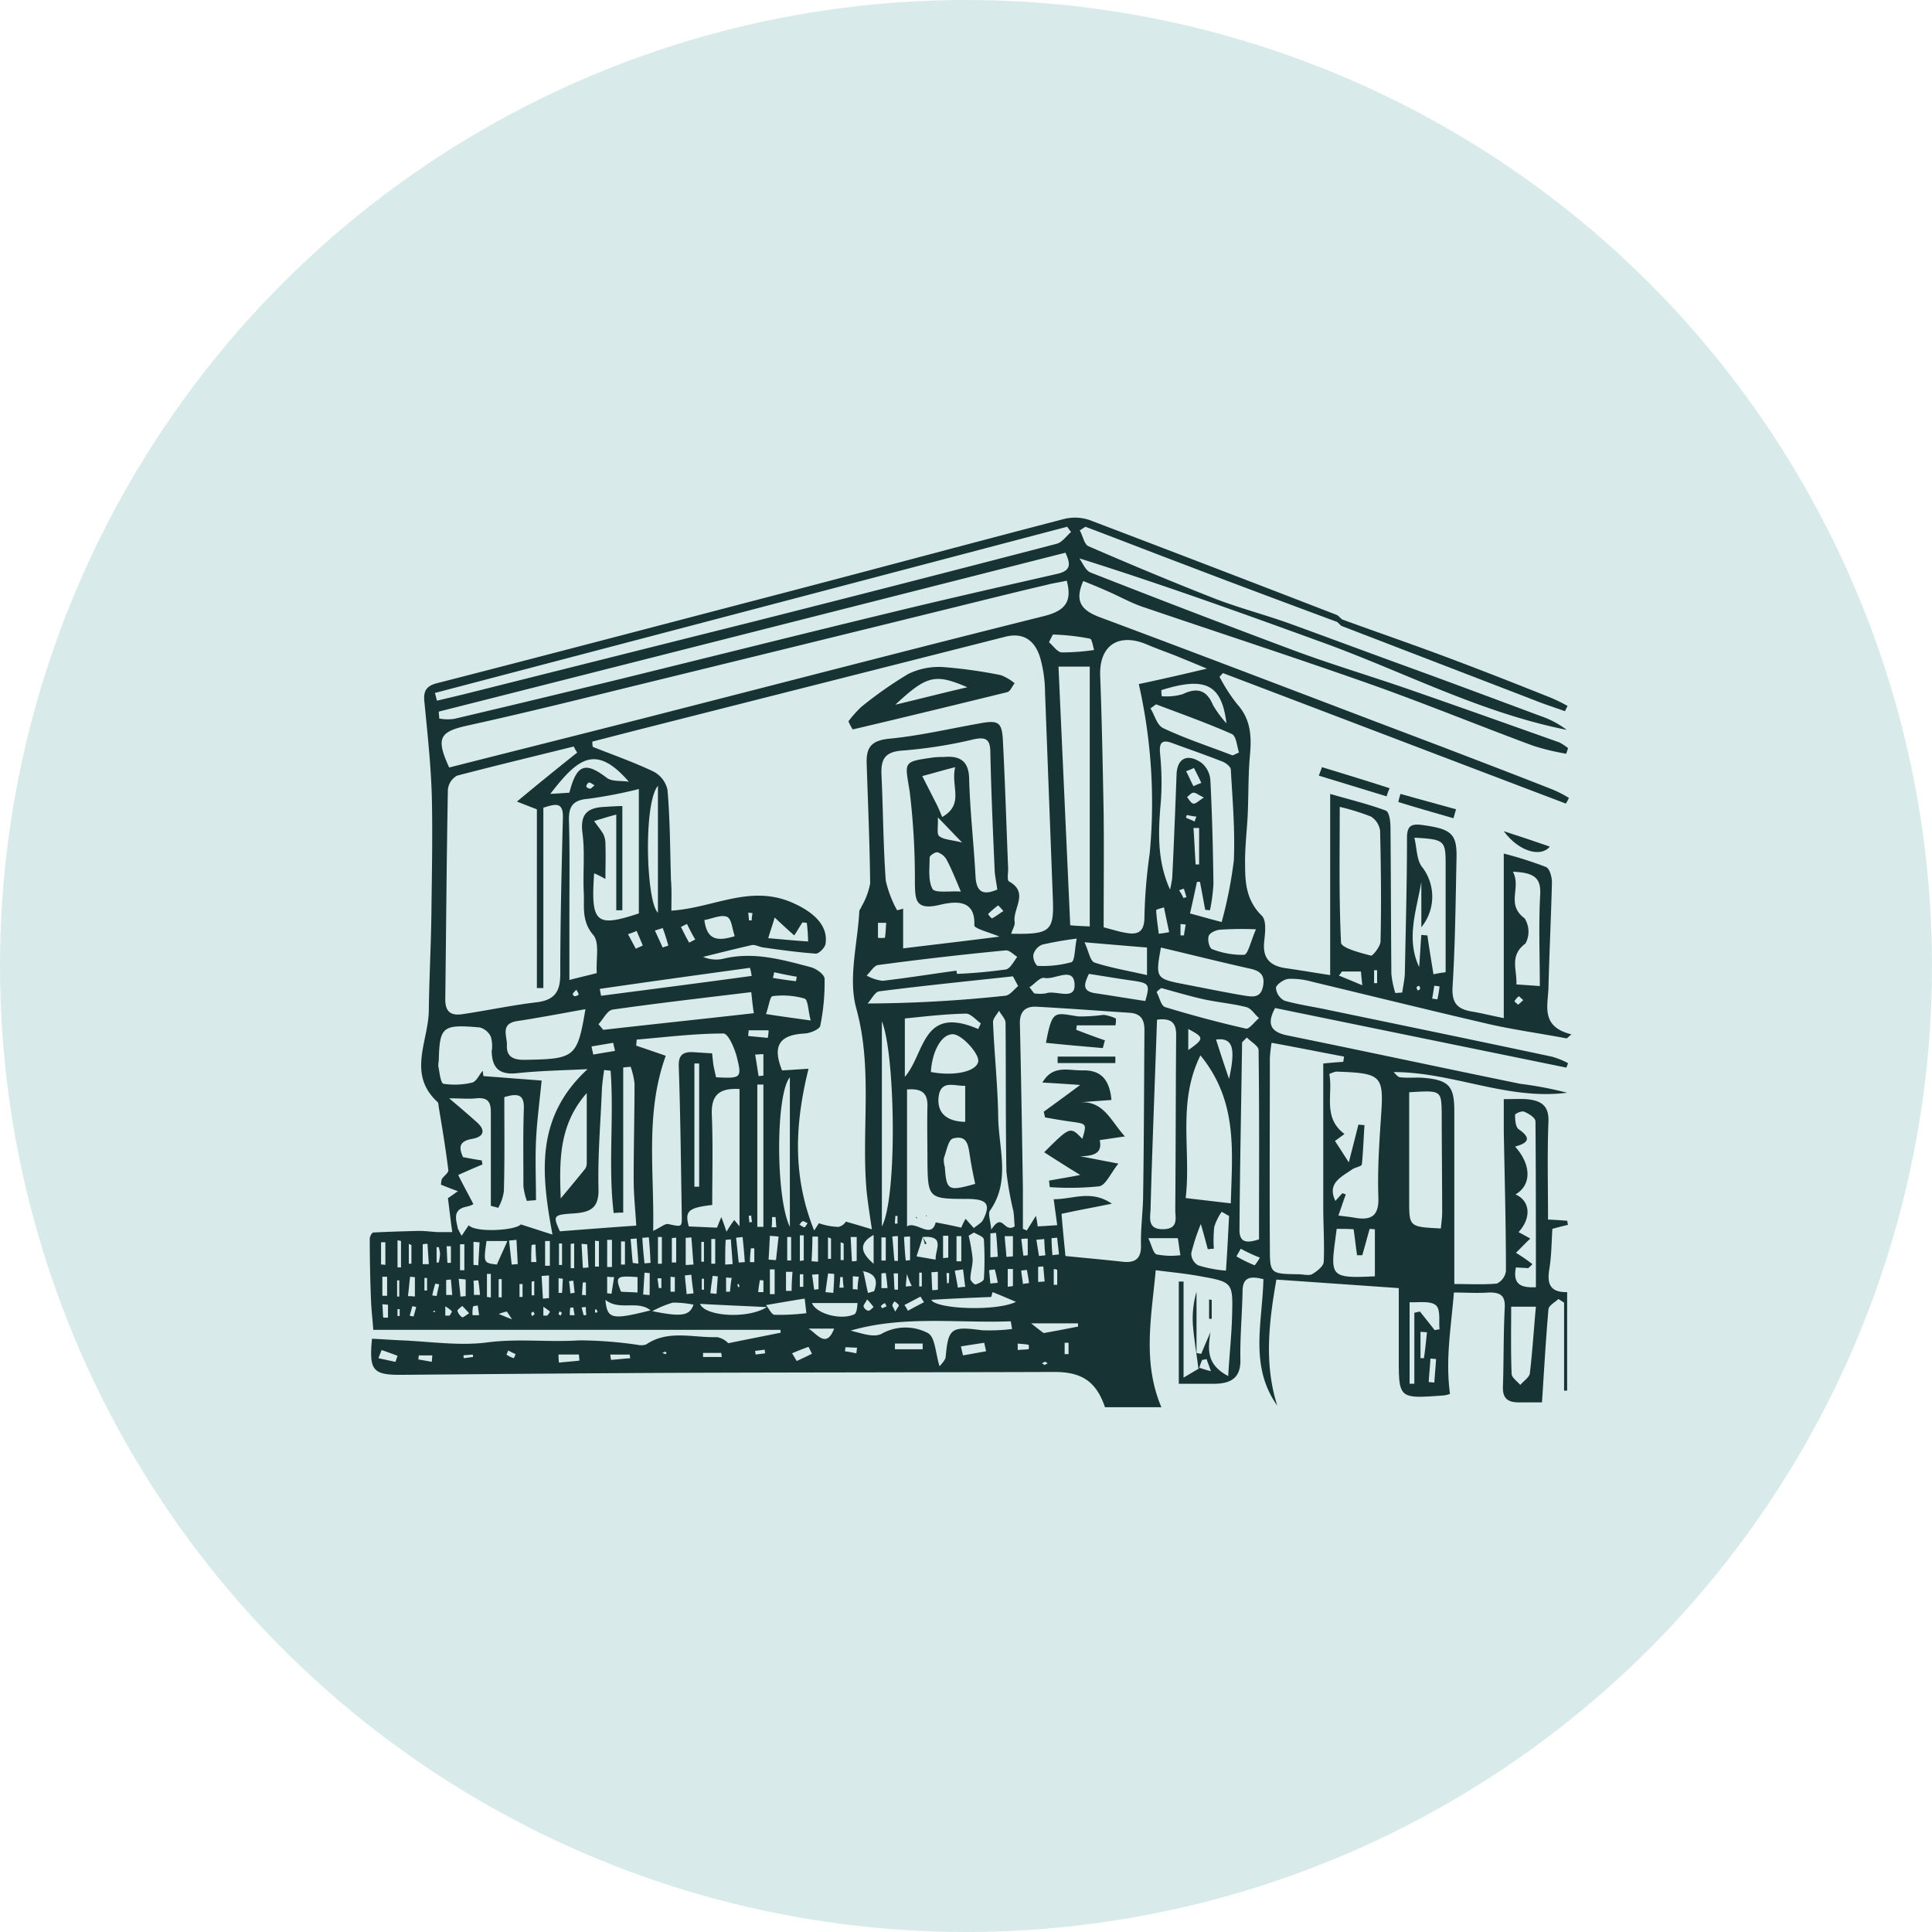 <svg xmlns="http://www.w3.org/2000/svg" width="209" height="209" viewBox="0 0 209 209"><g id="Group_9027" data-name="Group 9027" transform="translate(7735 33)"><circle id="Ellipse_192" data-name="Ellipse 192" cx="104.5" cy="104.5" r="104.5" transform="translate(-7735 -33)" fill="#d8ebea"></circle><path id="Path_80482" data-name="Path 80482" d="M89.671,96.841c-.188-1.579-.469-3.157-.61-4.78a10.429,10.429,0,0,1,.376-3.771v6.622a2.124,2.124,0,0,0,.516.088c.282-.7.61-1.447.986-2.324-.235,1.754-.516,3.464,1.925,4.736.141-2.412.376-4.517.423-6.622.094-3.552.047-3.552-3.662-4.21-1.455-.263-2.911-.395-4.6-.614-.469,5.087-1.455,9.911.61,14.822h-6.1c-.939-2.763-2.488-3.859-5.634-3.815-13.239.044-26.479.044-39.718.088-10.188.044-20.329.132-30.516.219-3.333.044-3.756-.395-3.427-3.9,1.08.044,2.16.132,3.286.175,3.052.132,6.2.614,9.2.219,3.333-.439,6.62,0,9.906-.219a44.062,44.062,0,0,1,6.338.482,1.666,1.666,0,0,0,.939-.044c2.394-1.623,5.117-.7,7.653-.789a2.195,2.195,0,0,1,1.221.658c2.16-.439,3.944-.789,5.681-1.14,0-.088-.047-.219-.047-.307H.376c-.047-.921-.188-1.973-.235-3.07C.047,87.106,0,84.826,0,82.545c0-.219.235-.658.376-.658,1.643-.088,3.286-.132,4.93-.175.657,0,1.362.088,2.019.132h1.6c-.141-.965-.282-2.193-.469-3.684.094-.044.469-.307,1.08-.745-.751-.263-1.268-.482-1.831-.7a2.429,2.429,0,0,1,.094-.614c.235-.351.751-.7.7-.965-.282-2.28-.657-4.561-1.033-6.8-.047-.175,0-.439-.141-.57-3.286-3.026-.986-6.534-.939-9.867.047-3.508.235-7.016.282-10.568.047-4.166.141-8.376.047-12.542-.094-3.421-.469-6.841-.8-10.262-.141-1.228.188-1.8,1.5-2.1,11.972-3.07,23.944-6.227,35.869-9.341C53.9,10.32,64.46,7.47,75.07,4.707a4.9,4.9,0,0,1,2.864.132q13.31,5.065,26.62,10.218c.235.088.376.307.61.482l.047-.044-.469.439.047-.044c-5.54-2.061-11.08-4.122-16.573-6.227C84.6,8.3,81.033,6.9,77.418,5.54c-.188.132-.423.263-.61.395.329.57.469,1.491.939,1.71,4.554,1.973,9.155,3.9,13.756,5.7,2.629,1.009,5.352,1.71,8.028,2.675,4.225,1.535,8.451,3.114,12.676,4.648,4.836,1.754,9.624,3.552,14.46,5.35a10.1,10.1,0,0,1,2.817,1.491c-9.249-1.842-17.465-6.183-26.1-9.341-8.685-3.157-17.418-6.315-26.62-9.209.376.526.657,1.316,1.221,1.535Q89.038,14.837,100.188,19c4.038,1.491,8.169,2.719,12.207,4.122,5.446,1.886,10.845,3.815,16.291,5.745a5.723,5.723,0,0,1,.939.614c-.047.219-.141.395-.188.614a25.442,25.442,0,0,1-3.615-.877c-5.915-2.193-11.784-4.6-17.746-6.709-8.075-2.85-16.291-5.525-24.413-8.288-1.315-.439-2.535-1.14-3.85-1.71-.892-.395-1.737-.745-2.629-1.1-.939,2.149-.282,3.157,1.878,3.947,12.347,4.6,24.648,9.341,36.948,13.989,3.991,1.535,8.028,3.07,12.019,4.648a12.171,12.171,0,0,1,1.69.877,3.908,3.908,0,0,1-.329.614C117.042,30.8,104.648,26.063,92.3,21.371c-.141.132-.235.263-.376.395a18.368,18.368,0,0,0,1.925,2.982c1.5,1.666,1.549,3.552,1.362,5.569-.188,2.1-.141,4.254-.235,6.359-.094,1.842-.329,3.727-.282,5.569,0,1.93.188,3.771,1.784,5.35.563.526.376,1.886.282,2.807-.188,1.71.516,2.631,2.347,2.894,1.549.219,3.052.482,4.789.745v-19.6c2.113.614,4.131,1.1,6.009,1.8.423.175.516,1.272.516,1.93.047,5.262.047,10.525.094,15.743a10.719,10.719,0,0,0,.423,2.061c.235,0,.516-.044.751-.044.094-.658.235-1.316.282-1.973.094-4.911.235-9.823.235-14.778,0-1.4.563-1.535,1.784-1.359,3.1.439,3.662.965,3.568,3.771-.094,4.561-.141,9.165-.423,13.726-.094,1.71.469,2.412,2.16,2.675,1.033.175,2.066.439,3.38.7v-17.8a41.773,41.773,0,0,1,4.554,1.447c.423.175.657,1.1.657,1.666-.094,3.771-.282,7.587-.376,11.358-.047,1.973-.892,4.254,2.488,5.087-.188.132-.329.307-.516.439-2.77-.526-5.634-.921-8.357-1.535-6.432-1.491-12.817-3.07-19.2-4.6a8.2,8.2,0,0,0-2.535-.307c-.516.044-1.315.614-1.362.965a1.7,1.7,0,0,0,.939,1.4c1.549.439,3.192.658,4.789,1.009,8.028,1.666,16.1,3.333,24.131,5.043a8.409,8.409,0,0,1,1.737.7,2.05,2.05,0,0,1-.188.482q-15.775-3.223-31.5-6.446c-.986,1.842-.376,2.631,1.408,2.982,8.4,1.71,16.761,3.508,25.117,5.218a39.655,39.655,0,0,1,5.07.965c-6.479.833-12.347-2.236-18.779-2.236.235.219.469.57.751.57.8.088,1.549,0,2.347.044,2.864.219,3.474.877,3.474,3.552V87.457c1.5,0,3.052.088,4.6-.044a1.774,1.774,0,0,0,.986-1.359c0-5.043-.141-10.086-.235-15.173V67.46c.892,0,1.69-.044,2.441,0,1.5.132,2.441.614,2.394,2.368-.141,3.508-.047,7.016-.047,10.656.939.044,1.5.088,2.066.132.047.132.047.307.094.439-.516.132-1.08.263-1.69.439-.094,1.447-.094,2.894-.329,4.341s-.047,2.543,1.925,2.5V98.99H129.2V89.474c-.188-.132-.423-.263-.61-.395-.376.351-1.033.7-1.08,1.1-.282,3.245-.469,6.49-.7,10.086h-2.488c-1.268,0-1.784-.482-1.737-1.71.094-2.807.047-5.569.188-8.376.094-1.316-.282-1.842-1.737-1.8-1.221.088-2.394,0-3.756,0-.282,3.64-.939,7.148-.423,10.963a2.476,2.476,0,0,1-.751.175c-4.789.351-4.789.351-4.789-4.122V87.9c-4.413-.307-8.779-.614-13.239-.921-.845,4.78-1.315,9.209.094,13.638-3.052-4.3-1.6-8.99-1.5-13.682-1.361-.351-2.254-.263-2.254,1.316-.047,2.456-.282,4.911-.235,7.367.047,1.93-.939,2.631-2.864,2.631h-3.8V87.194h.516V97.587c.892-.526,1.315-.789,1.784-1.052a11.914,11.914,0,0,0,1.174.351c-.141-.439-.329-.877-.469-1.316a1.474,1.474,0,0,1-.469.088A5.012,5.012,0,0,0,89.671,96.841ZM63.474,41.28c.047,0,.047,0,.094-.044a.18.18,0,0,1-.141-.044h.141A.1.1,0,0,1,63.474,41.28Zm-5.4,44.993h-.047l.094-.088c-.047.526-.094,1.009-.141,1.535.235,0,.469-.044.657-.044A8.761,8.761,0,0,1,58.075,86.273Zm-4.789-.219a.15.15,0,0,1-.047.088c.047-.044.094-.044.141-.088.188.789.329,1.579.516,2.368.235-.044.423-.132.657-.175C54.977,87.15,54.789,86.317,53.286,86.054Zm6.526-3.684h0c-.235.833-.516,1.623-.657,2.1,1.08.175,1.5.263,2.066.351C61.127,83.773,62.347,82.195,59.812,82.37ZM13.756,85.352h0c.329-.789.7-1.535,1.127-2.543H12.629C12.3,85.177,12.3,85.177,13.756,85.352ZM32.629,47.069c4.6-.307,8.5-2.85,13.052-.877,2.019.877,3.991,2.324,3.615,4.517-.094.395-.7,1.009-1.033,1.009-1.878-.132-3.756-.395-5.634-.658-.469-.044-.939-.351-1.315-.263-1.737.395-3.474.833-5.258,1.272a3.564,3.564,0,0,0,2.113.219c3.333-.833,6.479.088,9.624.921.563.175,1.408.789,1.408,1.228a23.082,23.082,0,0,1-.469,5.087c-.047.351-1.033.789-1.643.833-2.77.132-3.568,1.316-2.488,3.991.986-.044,2.019-.132,2.864-.175-1.455,5.876-1.784,11.533.61,17.5.376-.57.563-.877.516-.789a7.117,7.117,0,0,0,2.113.395,1.275,1.275,0,0,0,.8-.57c1.08.307,1.972.57,2.817.833C54.085,80,53.9,78.774,53.756,77.5c-.61-6.578.7-13.244-1.127-19.865-.892-3.245.141-6.973.329-10.481,0-.175.188-.351.235-.526a7.775,7.775,0,0,0,.939-2.5c-.047-4.3-.235-8.639-.376-12.937-.047-1.623.329-2.5,2.394-2.719,3.239-.307,6.432-1.052,9.624-1.623,2.254-.439,2.629-.219,2.723,1.93.235,4.561.376,9.165.563,13.77,0,.482-.141,1.228.094,1.359,2.207,1.228.376,2.938.61,4.385.047.395-.235.789-.376,1.272,4.225.088,4.648-.263,4.507-3.815-.282-7.411-.563-14.866-.845-22.277a14.046,14.046,0,0,0-.516-3.727c-.61-2.061-1.972-2.807-3.9-2.28-13.474,3.421-27,6.841-40.469,10.262l-4.085,1.052a2.524,2.524,0,0,0,.047.57c2.207.877,4.46,1.666,6.573,2.675A2.922,2.922,0,0,1,32.207,34c.282,3.245.282,6.49.376,9.735C32.676,44.788,32.629,45.885,32.629,47.069Zm-10.188-17.1a4.7,4.7,0,0,1-.376-.658c-4.225,1.052-8.451,2.061-12.629,3.157A1.936,1.936,0,0,0,8.451,34c-.141,7.543-.188,15.129-.282,22.672,0,1.4.657,1.8,1.972,1.579,2.629-.395,5.305-.965,7.934-1.272,2.113-.263,2.535-1.359,2.535-3.114,0-5.613.141-11.27.282-16.883.047-1.8-.939-1.4-2.113-1.052V55.444h-.7V36.105c-.939-.351-1.455-.57-2.16-.833C18.075,33.474,20.235,31.72,22.441,29.966ZM75.4,11.372c-.751.175-1.455.263-2.113.439-3.38.789-6.714,1.623-10.094,2.456q-17.606,4.341-35.211,8.639c-5.681,1.4-11.362,2.807-17.136,4.078-3.286.7-3.756,1.316-2.254,4.6,8.451-2.149,16.9-4.254,25.4-6.446C47,21.809,60,18.433,73,15.188,75.211,14.618,76.009,13.653,75.4,11.372Zm-.141,73.059c2.207.219,4.178.395,6.15.614,1.455.175,2.066-.395,2.019-1.8-.047-1.842.235-3.727.235-5.569.094-5.876.094-11.8.141-17.673,0-1.14-.376-1.8-1.6-1.886-3.38-.219-6.761-.482-10.141-.658-1.221-.044-1.737.614-1.737,1.754.141,5.964.235,11.928.329,17.892v4.385c.141.044.282.132.423.175l.986-1.579a9.973,9.973,0,0,1,.188,1.14c.845-.044,1.408-.088,2.113-.132-.094-.745-.235-1.71-.376-2.807,2.113,0,4.038-1.052,6.291.482-2.16.439-3.85.745-5.446,1.1C74.977,81.624,75.117,82.984,75.258,84.431ZM90.563,20.888c-1.455-.614-2.441-1.009-3.38-1.4-1.033-.395-2.113-.789-3.146-1.228-3.052-1.272-5.117.132-5.023,3.333.188,5,.282,9.955.376,14.954.047,4.166,0,8.332,0,12.323,1.174.307,1.69.482,2.254.57,1.455.307,2.16-.044,2.16-1.71a56,56,0,0,1,.563-6.8,58.268,58.268,0,0,0-1.174-18.374C85.493,22.072,87.793,21.546,90.563,20.888Zm14.742,42.537c.047-.175.047-.351.094-.57-2.582-.482-5.164-1.009-7.84-1.491a15.6,15.6,0,0,0-.188,1.666c0,6.841-.047,13.638,0,20.479,0,2.85.047,2.85,3.1,2.894.516,0,1.08.175,1.455,0,.516-.307,1.221-.833,1.268-1.316.094-1.973-.047-3.991-.047-5.964V63.6C103.662,63.557,104.507,63.469,105.305,63.426ZM19.765,82.107c-1.221-6.578-1.878-12.673,3.8-17.892-2.723.132-5.211.175-7.653.439-2.066.219-2.676-.745-2.723-2.368a3.521,3.521,0,0,0-.094-1.579A1.818,1.818,0,0,0,11.878,59.7c-4.038-.351-4.319-.088-4.413,3.6a2.708,2.708,0,0,0-.047.614c.141.658.235,1.8.563,1.886a8.2,8.2,0,0,0,3.1-.132c.469-.132.751-.833,1.127-1.272.047.175.047.395.094.57,2.254.175,4.554.351,6.291.482-.235,2.368-.516,4.473-.61,6.534-.094,2.149,0,4.254,0,6.4-.329.044-.657.044-.986.088a6.762,6.762,0,0,1-.376-1.623c0-2.807-.047-5.569.047-8.376.047-1.447-.563-1.71-2.113-1.228,0,3.421.047,6.8-.047,10.174a5.127,5.127,0,0,1-.61,1.8c-.282-.088-.516-.132-.8-.219V68.863c0-1.052-.282-1.623-1.6-1.491-.751.088-1.5,0-2.911,0,1.315,1.1,2.16,1.842,3,2.587.986.877.751,1.579-.516,1.8-1.5.263-1.408,1.009-.986,1.973.7.132,1.362.263,2.019.351.047.132.047.307.094.439-.845.351-1.643.7-2.629,1.14.516,1.052,1.08,2.061,1.643,3.157a2.549,2.549,0,0,1-.7.263c-1.6.307-1.174,1.4-.986,2.368a6.244,6.244,0,0,0,.423.789c.329-.526.563-.833.751-1.14.751.833,5.07.57,5.634-.088C17.465,81.361,18.357,81.668,19.765,82.107ZM67.887,44.788c-.094-.7-.235-1.359-.282-1.973-.188-4.254-.376-8.507-.469-12.717,0-1.4-.282-1.93-1.925-1.535a49.2,49.2,0,0,1-7.559,1.184c-1.925.132-2.347.921-2.3,2.543.188,3.859.188,7.718.469,11.533a12.182,12.182,0,0,0,1.221,3.2,3.648,3.648,0,0,0,.657-.175v4.3c3.615-.439,7.042-.833,10.423-1.272-1.033-.439-2.77-.877-2.723-1.228.141-2.982-2.3-2.543-3.8-2.193-2.629.614-2.582-.658-2.629-2.324a78.171,78.171,0,0,0-.563-9.955c-.516-3.245-.8-3.2,2.582-3.684a8.515,8.515,0,0,1,1.08-.044c1.831-.175,2.723.482,2.77,2.324.094,3.6.516,7.148.7,10.744C65.681,45.139,66.432,45.4,67.887,44.788ZM75.258,8.347Q41.315,16.964,7.465,25.537c0,.263.047.482.047.745a4.88,4.88,0,0,0,1.6.044c5.962-1.4,11.972-2.85,17.934-4.3,9.812-2.412,19.624-4.868,29.437-7.236,5.962-1.447,11.972-2.807,17.934-4.166C75.869,10.276,75.822,9.574,75.258,8.347ZM7.042,23.52c.094.263.141.57.235.833.939-.219,1.831-.439,2.77-.658Q25.751,19.748,41.5,15.8q16.408-4.144,32.817-8.42c.61-.175,1.033-.833,1.549-1.272-.141-.175-.282-.395-.423-.57Q41.221,14.552,7.042,23.52ZM77.887,48.779V20.669h-3.38c.423,9.428.845,18.637,1.268,27.978C76.573,48.735,77.277,48.735,77.887,48.779ZM32.019,62.768c-2.254,6.271-1.221,12.454-1.362,18.944.845-.395,1.268-.789,1.6-.745,1.455.307,1.5.351,1.5-.7-.094-5.438-.141-10.875-.329-16.313-.047-1.14.329-1.623,1.5-1.579.7.044,1.362.088,2.113.132.047.57.094.965.141,1.316.094.439.188.877.282,1.272,2.676.132,2.817.088,2.254-2.149-.235-.965-.939-2.587-1.455-2.587-3.146,0-6.244.395-9.39.658,0,.219-.047.439-.047.658C30,62.066,31.127,62.461,32.019,62.768ZM26.667,36.675c-1.174.307-1.784.526-2.394.7.329.482.7.921.986,1.4a2.379,2.379,0,0,1,.235,1.14c.047,1.184,0,2.368,0,3.727a10.858,10.858,0,0,0-1.221-.614c-.376,5.394.188,5.876,4.836,4.341V33.913a50,50,0,0,1-5.446,1.052c-1.831.132-2.16.965-2.113,2.456.094,3.157.047,6.359.047,9.56v7.587c1.315-.351,2.16-.526,2.958-.745-.094-1.579.329-3.289-.376-4.122-1.315-1.535-.939-3.114-1.033-4.692-.094-2.1.141-4.3-.141-6.359-.235-1.93.423-2.719,2.394-2.807.7-.044,1.362-.088,1.925-.088v11.27h-.657C26.667,43.692,26.667,40.447,26.667,36.675Zm78.263-.833c0,5.043-.094,9.867.141,14.691.047.57,2.066,1.1,3.239,1.4.188.044,1.033-1.009,1.033-1.535.094-3.991.047-7.981-.047-11.972a2.165,2.165,0,0,0-.986-1.535A24.966,24.966,0,0,0,104.93,35.842ZM86.573,44.788a12.086,12.086,0,0,0,.235-1.272c.188-3.727.329-7.411.469-11.139.047-1.754,1.127-2.368,2.676-1.316a2.65,2.65,0,0,1,.986,1.973c.188,3.727.282,7.411.329,11.139a18.98,18.98,0,0,1-.376,2.85c-.188,0-.376-.044-.516-.044l-.563-3.026h-.329c-.235,1.1-.469,2.193-.751,3.421,1.174.307,2.347.658,3.427.921a47.2,47.2,0,0,0,1.315-6.666c.141-3.245-.141-6.534-.329-9.823,0-.307-.563-.745-.939-.877-1.784-.7-3.568-1.316-5.352-1.973-1.268-.482-1.455.044-1.361,1.14a30.164,30.164,0,0,1,.094,5.043C85.305,38.342,85.117,41.587,86.573,44.788Zm20.376,25.435c.235,0,.423.044.657.044-.094,1.4-.141,2.85-.282,4.254-.047.219-.7.307-1.033.526-1.174.833-2.77,1.491-1.831,3.421.282-.307.516-.57.751-.833.141.044.235.088.376.132-.282.745-.516,1.491-.8,2.28.563.088,1.127.132,1.643.219,2.019.395,2.77-.263,2.676-2.28-.094-2.85.094-5.7.282-8.507.329-4.6.141-4.824-4.836-5a3.267,3.267,0,0,0-.751.263c.423,2.193-.751,4.692,1.643,6.49-.376.263-.7.526-1.033.745.516.789.939,1.447,1.5,2.324C106.291,72.81,106.62,71.538,106.948,70.223ZM88.263,78.16c1.878.219,3.333.395,4.883.57.141-5.613.8-11.007-3.286-16.006C87.324,67.855,88.873,72.985,88.263,78.16Zm-3.1-19.3c-.235,6.929-.516,13.726-.7,20.567-.047.921-.329,2.149,1.408,2.1,1.643-.044,1.268-1.228,1.268-2.061.047-6.227.047-12.5.094-18.725C87.277,59.347,86.9,58.646,85.164,58.865ZM38.592,81.8a14.391,14.391,0,0,1,.845-1.272c.188.263.376.439.563.7V66.364c-2.3-.132-3.052.745-3,2.719.141,3.289.047,6.578.047,9.823-2.676.307-2.958.7-2.535,2.324l3.052.132c.094-.219.235-.614.469-1.14C38.216,80.7,38.357,81.1,38.592,81.8Zm73.85-15.085V78.292c0,2.982-.047,2.982,3.427,3.157.047-.57.141-1.14.141-1.71,0-3.6-.047-7.148-.047-10.744C115.916,66.5,115.916,66.5,112.441,66.715ZM64.46,80.4c.329.395.61.7.892,1.009.329-.307.8-.526.986-.877.892-1.754.423-2.28-1.784-2.28-4.085,0-4.178-.088-4.225-3.991,0-2.061-.047-4.122,0-6.139,0-1.272-.563-1.842-2.207-1.71V81.23c.939-.658,2.629,1.447,3.1-.439.939.175,1.831.351,2.77.57A6.258,6.258,0,0,1,64.46,80.4ZM26.056,64.39c-.235-.044-.469-.044-.7-.088-.094.658-.188,1.316-.235,1.93-.141,3.64-.469,7.28-.376,10.919.047,2.061-.8,2.543-2.723,2.675-2.207.132-2.207.263-1.455,1.93,2.864-.219,5.634-.439,8.263-.614-.094-1.623-.282-3.333-.282-5.043,0-3.464.094-6.929.094-10.349a8.317,8.317,0,0,0-.423-1.8c-.282.044-.516.044-.8.088v15.7a8.139,8.139,0,0,0-1.033.044C25.775,74.7,26.432,69.477,26.056,64.39Zm68.826-3.6c-.423.439-.516.482-.516.57-.094,6.753-.235,13.507-.282,20.26,0,1.447.892,1.4,2.113,1.009,0-6.841.047-13.638-.047-20.479C96.15,61.715,95.352,61.277,94.883,60.794ZM41.268,55.883c-5.07.614-10.047,1.184-14.977,1.886-.61.088-1.033,1.052-1.549,1.579.188.219.329.395.516.614,5.4-.614,10.845-1.184,16.291-1.8C41.408,57.33,41.362,56.672,41.268,55.883ZM23.333,57.725c-2.676.482-4.977.921-7.277,1.272-2.019.263-1.174,1.623-1.221,2.631-.047,1.1.516,1.579,1.831,1.579C22.207,63.119,22.441,62.987,23.333,57.725Zm62.254-6.666c-.61,3.333-.563,3.377,2.629,3.991,2.066.395,4.178.833,6.244,1.184.892.132,1.878.395,2.16-.921.235-1.14-.141-1.71-1.408-1.973C92.066,52.638,88.92,51.848,85.587,51.059Zm29.484,2.894a11.618,11.618,0,0,1,1.315-.219V42.025c0-2.543-.141-2.675-3.38-2.85.282,1.184.235,2.5.892,3.245a5.241,5.241,0,0,1-.141,6.446V43.955c-.516,3.07-1.69,6.139-.235,9.209.094-1.14.141-2.324.235-3.464.235,0,.423.044.657.044C114.6,51.1,114.836,52.506,115.07,53.953Zm-51.6-.395c0,.132.047.219.047.351a52.9,52.9,0,0,0,5.305-.482c.469-.088.845-.877,1.221-1.359-.423-.263-.845-.745-1.268-.7-4.6.439-9.155.965-13.756,1.579-.469.044-.845.745-1.268,1.14a4.5,4.5,0,0,0,1.737.57C58.169,54.348,60.845,53.91,63.474,53.559ZM55.4,59.04V81.23C57.089,78.072,56.854,62.592,55.4,59.04Zm14.742-3.815-.563-1.052c-4.836.526-9.671,1.009-14.46,1.623-.469.044-.845.877-1.268,1.316a144.916,144.916,0,0,0,14.836-.833C69.2,56.278,69.671,55.62,70.141,55.225Zm55.634,30.083a4.293,4.293,0,0,1-.469.439c-.423-.044-.892-.044-1.315-.088-.423,2.061.845,2.193,2.16,2.149,0-6.052,0-12.016-.047-17.936,0-.395-.7-.833-1.221-1.052-.235-.132-1.033.219-.986.351,0,.526.047,1.272.376,1.535,1.408.965,1.08,1.491-.376,1.886,1.784,1.973,1.784,4.166.047,5.175,1.6.7,1.737,2.543.329,4.078.423.219.892.482,1.268.7-.657.614-1.174,1.184-1.549,1.535A19.787,19.787,0,0,1,125.775,85.308Zm-2.113-42.449c.939,1.754-.8,3.508,1.268,5.043a2.691,2.691,0,0,1,.094,2.719c-1.784,1.316-.892,2.85-.986,4.429.7.044,1.315.088,2.535.175,0-3.421-.141-6.709.047-10C126.667,43.6,126.056,42.946,123.662,42.859ZM85.634,55.444a2.409,2.409,0,0,0-.516.439c.329.57.469,1.491.939,1.623,2.864.877,5.822,1.666,8.732,2.324.329.088.939-.745,1.408-1.14-.469-.395-.845-1.052-1.361-1.184-1.549-.395-3.192-.526-4.742-.877S87.089,55.839,85.634,55.444ZM20.657,78.2c.986-1.184,1.831-2.193,2.676-3.245a1.149,1.149,0,0,0,.141-.57V66.8C20.423,70.267,20.516,74.169,20.657,78.2Zm24.789,3.07V65.092C43.9,66.934,43.9,78.116,45.446,81.274ZM69.484,92.325c-.047-.263-.094-.57-.141-.833-5.775.219-11.6-.658-17.324,1.009,1.127.263,2.488.789,3.333.351a5.244,5.244,0,0,1,5.023-.088c.8.439.8,2.1,1.268,3.6.235-.307.61-.658.657-1.009.282-3.157.61-3.333,3.944-2.894A20.024,20.024,0,0,0,69.484,92.325Zm23.85-62.052c.235-.088.469-.219.7-.307-.235-.7-.282-1.8-.8-2.017-2.676-1.184-5.4-2.149-8.169-3.2-.188.132-.423.307-.61.439.469.745.7,1.842,1.408,2.149C88.263,28.475,90.845,29.308,93.333,30.273ZM69.765,81.23c-.047-.439-.047-1.052-.141-1.666a35.106,35.106,0,0,1-.751-4.254c-.094-5.35-.047-10.744-.094-16.094,0-.439-.469-.877-.7-1.316-.235.395-.657.833-.657,1.228.141,3.421.516,6.885.563,10.305.047,3.377,1.362,6.885-.892,10.086-.235.351.047,1.052.141,2.061C68.5,79.607,68.545,81.975,69.765,81.23Zm34.836.263c-.657,5.087-1.033,5.394,4.131,5.131V81.537c-.188,0-.376-.044-.563-.044-.282.965-.516,1.886-.8,2.85h-.563c-.141-.921-.235-1.886-.376-2.807C105.822,81.493,105.211,81.493,104.6,81.493ZM65.822,59.874c.094-.219.188-.395.282-.614-.516-.351-1.08-1.052-1.6-1.052-2.254.044-4.46.307-6.62.526v6.315C60.094,62.5,59.718,57.242,65.822,59.874Zm57.653,30.039c0,2.456-.047,4.868.047,7.236,0,.439.61.833.939,1.228.329-.395.939-.789,1.033-1.228.282-2.368.423-4.736.657-7.236Zm-92.3-42.625V33.562C29.577,35.448,29.906,46.148,31.174,47.288ZM60.7,64.522c2.535.482,4.883-.044,5.117-1.1.188-.789-1.69-2.894-2.676-2.982C61.925,60.356,60.845,62.154,60.7,64.522Zm23.38-10.481V51.059c-2.16-.175-4.178-.351-6.761-.57.469,1.009.61,2.017,1.08,2.193C80.141,53.252,81.972,53.559,84.085,54.041ZM65.493,76.625c-.235-1.1-.423-2.017-.563-2.982-.188-1.009-.188-2.368-1.831-1.93-.516.132-.7,1.359-.986,2.1a2.26,2.26,0,0,0,.094.965C62.394,77.327,62.535,77.458,65.493,76.625ZM92.958,80.09c-.282-.132-.516-.307-.8-.439a5.834,5.834,0,0,0-.8,1.623,13.3,13.3,0,0,0-.047,2.368c-.235,0-.423.044-.657.044-.235-.877-.469-1.754-.751-2.719a22.334,22.334,0,0,0-1.033,3.157,1.476,1.476,0,0,0,.751,1.316,13.324,13.324,0,0,0,3,.57C92.77,83.861,92.864,81.975,92.958,80.09ZM41.925,81.274h.657V65.881h-.657Zm-.61-27.145a5.849,5.849,0,0,0-.188-.877c-5.4.745-10.845,1.491-16.244,2.28.047.263.094.526.141.745C30.423,55.576,35.869,54.874,41.315,54.129Zm36.479-.219c-.469,1.009-.845,1.886.751,2.1,1.784.263,3.568.57,5.352.833.516-1.8.423-1.93-1.315-2.193C81.033,54.436,79.531,54.173,77.793,53.91ZM61.925,36.939c2.441-1.4.892-3.333,1.408-5.394-1.549.395-2.535.7-3.568.965l1.408,2.763C61.408,35.711,61.6,36.149,61.925,36.939ZM95.869,49.086a35.431,35.431,0,0,0-3.9.044c-.469.044-1.127.351-1.221.7-.141.439.094,1.316.376,1.4a8.821,8.821,0,0,0,3.474.614C95.024,51.761,95.305,50.357,95.869,49.086ZM35.634,63.6h-.516V76.932h.516ZM76.479,50.094a36.3,36.3,0,0,0-3.756.658,1.63,1.63,0,0,0-.939,1.1,1.585,1.585,0,0,0,.423,1.184,11.456,11.456,0,0,0,3.709-.395C76.291,52.462,76.244,51.191,76.479,50.094ZM64.413,69.916v-3.9c-1.174.044-2.582-.658-2.864,1.1C61.315,68.863,62.3,69.872,64.413,69.916Zm-.469-24.908c-.61-1.447-1.033-2.5-1.549-3.464a1.708,1.708,0,0,0-.986-.789c-.235-.044-.845.351-.845.57,0,1.184-.188,2.5.329,3.421C61.221,45.183,62.911,44.92,63.944,45.007ZM28.028,33.123c-3.615-4.166-5.54-2.5-8.5,1.316.8-.044,1.455-.088,2.066-.132.8-3.114,1.737-3.377,4.085-1.579C26.244,33.123,27.23,32.992,28.028,33.123ZM42.864,58.251c1.643.263,3,.439,4.836.7-.282-1.052-.282-2.236-.657-2.368a8.442,8.442,0,0,0-3.474-.263C43.286,56.365,43.146,57.505,42.864,58.251Zm69.624,39.994H113V90.57c.188-.044.376-.088.61-.132.516.658,1.08,1.359,1.6,2.017a2.123,2.123,0,0,1,.516-.088c-.094-.921.141-2.193-.423-2.631-.61-.482-1.925-.263-2.817-.307C112.488,92.588,112.488,95.438,112.488,98.245ZM85.634,23.213a3.1,3.1,0,0,0,.047.658,6.245,6.245,0,0,0,2.254-.219c1.643-.789,2.629-.395,3.286,1.184a12.148,12.148,0,0,0,1.455,1.973C92.16,22.555,90.376,21.722,85.634,23.213ZM71.362,55.357c.188.219.329.439.516.658a4.093,4.093,0,0,0,1.268,0c1.033-.395,3.146.833,3.1-.921-.047-2.061-2.113-.526-3.239-.745C72.535,54.217,71.925,55.006,71.362,55.357ZM65.352,81.888c-.188.132-.376.219-.563.351a19.989,19.989,0,0,1,.423,2.412c.047.745-.235,1.491-.235,2.236,0,.219.423.658.563.614.329-.088.845-.351.892-.57a32.817,32.817,0,0,0,0-4.3C66.385,82.326,65.728,82.107,65.352,81.888ZM73.9,17.2c-.141.263-.282.526-.423.833.469.395.892,1.052,1.362,1.1a23.792,23.792,0,0,0,3.521-.263c-.141-.439-.235-1.228-.469-1.228A24.124,24.124,0,0,0,73.9,17.2ZM67.371,88.334l-.141.526c-2.16.088-4.319.175-6.479.307.469,1.009,7.042,1.272,9.155.219C68.967,88.992,68.169,88.641,67.371,88.334Zm-27.887-38.5c-.282-.789-.329-1.886-.845-2.1-.657-.263-1.643.219-2.441.351C36.479,50.27,37.606,50.4,39.484,49.831Zm7.793-1.447c-.141,0-.282-.044-.469-.044-.329.482-.61,1.009-.892,1.4-.8-.7-1.455-1.316-2.113-1.93-.188.658-.423,1.316-.7,2.236,1.643.132,2.817.263,4.319.351A19.74,19.74,0,0,0,47.277,48.384ZM42.864,89.737c.329.395.61,1.052.939,1.052a23.694,23.694,0,0,0,3.427-.175c-.094-.789-.141-1.359-.188-1.579C45.634,89.255,44.413,89.474,42.864,89.737Zm-12.488.57c-1.408-1.14-3.38.088-4.883-1.14C25.681,91.272,26.2,91.36,30.376,90.307Zm12.582-.351c-2.676-.132-4.93-.219-7.23-.351C36.244,90.965,40.892,91.272,42.958,89.956ZM84.225,82.5c.376.789.516,1.623.892,1.754a8.166,8.166,0,0,0,2.582.088c-.141-.789-.188-1.272-.282-1.842ZM47.84,89.518c.423,1.14,3.1,1.886,4.554,1.228.329-.132.329-.921.376-1.228Zm23.709,2.193c.7.57,1.221.965,1.361,1.052,1.5-.263,2.582-.482,3.709-.7v-.351ZM35.023,89.693a10.62,10.62,0,0,0-2.254-.219,11.546,11.546,0,0,0-2.207.921C33.8,91.053,34.6,90.877,35.023,89.693ZM92.958,65.267c.751-3.421.376-4.473-1.408-4.254C91.972,62.329,92.394,63.645,92.958,65.267ZM28.967,88.378V86.711c-2.3-.175-2.441-.044-1.784,1.579C27.84,88.334,28.31,88.334,28.967,88.378Zm25.54-3.114V82.151C53,82.984,52.958,83.949,54.507,85.264Zm30.845-35.7a10.009,10.009,0,0,0,1.127-.175c-.188-.877-.376-1.754-.563-2.675-.282.088-.845.219-.845.307C85.117,47.9,85.258,48.735,85.352,49.568Zm8.873,34.074c-.141.263-.329.57-.469.833a16.174,16.174,0,0,0,1.972.965,5.736,5.736,0,0,0,.563-.833A17.459,17.459,0,0,1,94.225,83.642ZM34.178,85.4c.282,0,.563-.044.845-.044-.094-.965-.141-1.973-.235-2.938-.188,0-.423.044-.61.044ZM61.455,36.982c.047,1.009-.141,1.8.141,2.017.469.395,1.268.395,2.488.7C63.052,38.649,62.488,38.035,61.455,36.982ZM59.812,94.517V93.9h-3v.614Zm4.131-.307c.094.307.141.658.235.965.845-.132,1.69-.307,2.488-.439-.047-.307-.141-.614-.188-.921Q65.141,94.013,63.944,94.21ZM44.225,82.326c-.329-.044-.61-.044-.939-.088-.047.877-.094,1.754-.141,2.587.282,0,.516.044.8.044C44.038,84.036,44.131,83.2,44.225,82.326Zm3.239,9.955c.892.526,1.925,2.236,2.77,0ZM26.526,62.242c-.047-.307-.141-.57-.188-.877-.8.132-1.549.263-2.347.395.047.307.141.614.188.877C24.93,62.5,25.728,62.373,26.526,62.242ZM47.793,85c.235,0,.469.044.7.044V82.326h-.61C47.887,83.2,47.84,84.124,47.793,85Zm-22.113.614H26.2V82.677h-.516ZM89.718,38.123h-.61c.094,1.316.141,2.631.235,3.947h.376ZM36.948,85.264h.423V82.589h-.423Zm32.629-2.982h-.892c.047.746.141,1.491.188,2.236.235,0,.469-.044.7-.044ZM115.352,95.57c-.188,0-.423-.044-.61-.044-.047.833-.141,1.71-.188,2.543.188,0,.376.044.61.044C115.211,97.28,115.305,96.4,115.352,95.57ZM63.991,82.282h-.516V85h.516Zm-39.2.526a1.387,1.387,0,0,1-.423-.044v2.807h.423Zm6.385,2.456H31.6V82.37h-.423Zm1.972-2.807a1.881,1.881,0,0,0-.469.044v2.631h.469Zm-17.277.219c-.282.044-.563.044-.8.088.094.877.188,1.71.282,2.587.235,0,.469-.044.657-.044Zm22.582,2.675c.282,0,.516-.044.8-.044-.047-.877-.141-1.8-.188-2.675-.188,0-.376.044-.563.044C38.451,83.554,38.451,84.431,38.451,85.352Zm1.878-2.982c-.235.044-.469.044-.7.088.094.877.188,1.8.282,2.675.235,0,.469-.044.657-.044C40.516,84.168,40.423,83.247,40.329,82.37ZM1.221,85.352a1.705,1.705,0,0,1,.469.044V82.94H1.221Zm42.066,3.2H43.8V85.878h-.516Zm18.732-3.9c.188,0,.376-.044.563-.044V82.238h-.563Zm26.526-22.5c1.737-1.228,1.737-1.359,0-2.28ZM11.221,85.4a2.057,2.057,0,0,1,.516.044l.141-2.5c-.235,0-.423-.044-.657-.044Zm44.131-.482h.469v-2.5h-.469Zm-12.3-24.075a4.549,4.549,0,0,0,.094-.833h-2.16c0,.219-.047.395-.047.614C41.643,60.707,42.347,60.751,43.052,60.838Zm62.113-7.192a2.667,2.667,0,0,1-.329.439c.751.307,1.5.614,2.535,1.052-.094-.877-.141-1.316-.141-1.491ZM52.676,82.37h-.657L52.16,85a2.057,2.057,0,0,0,.516-.044Zm-25.07.482h-.423v2.5h.423Zm39.531,1.71c.282,0,.516-.044.8-.044-.047-.877-.094-1.71-.188-2.587-.188,0-.423.044-.61.044Zm-37.418.658c.235,0,.423-.044.657-.044-.047-.921-.094-1.842-.188-2.763-.235,0-.469.044-.7.044C29.531,83.379,29.624,84.3,29.718,85.22ZM19.39,86.536c-.282,0-.516.044-.8.044.047.833.094,1.666.141,2.456.235,0,.423-.044.657-.044Zm.094-3.727h-.516v2.675h.516Zm26.1-.439h-.423v2.543h.423ZM89.155,31.632a6.9,6.9,0,0,1-.845.351c.282.526.516,1.1.8,1.623a6.9,6.9,0,0,1,.845-.351C89.718,32.729,89.437,32.159,89.155,31.632Zm25.211,61.043c-.235,0-.469-.044-.7-.044v2.85h.376C114.178,94.561,114.272,93.6,114.366,92.675ZM59.953,89.43c-.141-.219-.235-.395-.376-.614-.563.307-1.174.614-1.737.921a4.316,4.316,0,0,1,.376.614C58.779,90.044,59.343,89.737,59.953,89.43ZM55.869,48.384h-.892v1.623a3.96,3.96,0,0,0,.751,0C55.822,49.437,55.822,48.91,55.869,48.384ZM10.376,86.974c-.235-.044-.469-.044-.751-.088.047.658.141,1.272.188,1.93.188,0,.376-.044.563-.044Zm48.075-4.648a3.313,3.313,0,0,0-.657.044c.047.833.094,1.71.188,2.543a1.705,1.705,0,0,0,.469-.044Zm-48.216.833H9.765v2.807h.469Zm18.639-33.9a8.16,8.16,0,0,1-.939.351l.845,1.579c.235-.132.516-.219.751-.351C29.343,50.357,29.108,49.831,28.873,49.261ZM20.423,95.087a5.494,5.494,0,0,0,.047.877c.751-.088,1.455-.132,2.207-.219,0-.219-.047-.439-.047-.658ZM3.38,82.808c-.141-.044-.235-.044-.376-.088v2.938H3.38ZM49.3,88.334c.282.044.563.044.845.088.047-.7.094-1.359.094-2.061-.235,0-.423-.044-.657-.044C49.484,86.974,49.39,87.632,49.3,88.334Zm14.883-2.456c-.282.044-.563.088-.892.132.094.614.235,1.228.329,1.842a4.936,4.936,0,0,1,.8-.088C64.319,87.106,64.272,86.492,64.178,85.878Zm-21.6-23.286c-.282,0-.61.044-.892.044.141.789.235,1.535.376,2.324.188,0,.376-.044.516-.044Zm25.962-15.48a7.807,7.807,0,0,0-.563-.614,10.529,10.529,0,0,0-1.08.921c-.047.044.376.526.423.482C67.747,47.682,68.122,47.375,68.545,47.112ZM31.69,48.954l-.845.263.845,1.842c.188-.088.423-.132.61-.219C32.113,50.182,31.925,49.568,31.69,48.954Zm13.991,46c.188.263.329.57.516.833.563-.263,1.127-.526,1.643-.789-.141-.263-.235-.482-.376-.745C46.854,94.473,46.291,94.693,45.681,94.956Zm.845-10c.141,0,.282-.044.423-.044V82.195h-.423ZM4.131,88.772a4.593,4.593,0,0,1,.751.044v-2.1c-.188,0-.329-.044-.516-.044C4.272,87.369,4.225,88.071,4.131,88.772Zm1.6-3.464h.657c-.047-.745-.094-1.447-.141-2.193a2.057,2.057,0,0,0-.516.044C5.728,83.861,5.728,84.563,5.728,85.308Zm-4.46,9.3c-.094.307-.235.57-.329.877l1.831.395c.094-.219.141-.439.235-.658C2.394,95,1.831,94.78,1.268,94.6Zm29.014-8.332c-.188,0-.376-.044-.563-.044L29.577,88.6c.235,0,.469.044.7.044Zm40.892-3.727a3.8,3.8,0,0,0-.7.044c.094.614.141,1.228.235,1.8.141,0,.329-.044.469-.044ZM1.362,88.729h.516V86.667H1.362ZM43.756,53.734c-.047.219-.094.395-.141.614.845.132,1.643.263,2.488.351.047-.175.047-.307.094-.482C45.4,54.085,44.554,53.91,43.756,53.734Zm25.258,34.03c.188-.044.376-.044.563-.088V85.834h-.563ZM34.789,86.448c-.235.044-.469.044-.7.088.047.658.141,1.359.188,2.017.235-.044.469-.044.751-.088C34.93,87.764,34.836,87.106,34.789,86.448ZM23.521,83.159c-.188,0-.423-.044-.61-.044.047.877.094,1.754.141,2.587a2.86,2.86,0,0,0,.61-.044Zm33.615-.877a3.086,3.086,0,0,0-.61.044c.094.877.141,1.754.235,2.631h.376Zm15.822.307c-.282.044-.563.044-.845.088.094.57.188,1.184.282,1.754.235-.044.469-.044.7-.088C73,83.773,73,83.159,72.958,82.589ZM34.319,48.516c-.235.088-.423.219-.657.307.282.57.563,1.14.892,1.71.235-.132.423-.219.657-.351C34.883,49.656,34.6,49.086,34.319,48.516ZM45.728,86.141h-.7V88.2h.61C45.634,87.5,45.681,86.843,45.728,86.141ZM38.075,95.35c0-.132-.047-.307-.047-.439H36.056v.439Zm52.16-60.517c-.563-.263-.845-.526-1.127-.526-.235,0-.469.307-.7.482.235.263.423.658.7.7C89.343,35.535,89.671,35.184,90.235,34.834ZM61.455,86.141c-.235,0-.469.044-.7.044.047.658.047,1.272.094,1.93a2.862,2.862,0,0,0,.61-.044Zm-39.343-3.07c-.141,0-.235.044-.376.044v2.631h.376Zm6.338,2.1c.188.044.423.044.61.088-.047-.921-.141-1.8-.188-2.719-.235,0-.469.044-.657.044C28.31,83.466,28.357,84.343,28.451,85.177Zm-19.671-1.8H8.31c.047.614.047,1.228.094,1.8h.376Zm8.685,1.71h.563c-.047-.614-.094-1.272-.094-1.886a1.387,1.387,0,0,0-.423.044C17.465,83.861,17.465,84.475,17.465,85.089ZM41.6,83.6h-.376c-.047.482-.094.965-.094,1.491H41.6ZM48.545,86.4c-.235,0-.469.044-.7.044.094.526.141,1.1.235,1.623.141,0,.329-.044.469-.044Zm-22.113.307a4.32,4.32,0,0,1-.751-.044v1.8c.141,0,.329.044.469.044C26.244,87.9,26.338,87.325,26.432,86.711Zm6.573,0a1.706,1.706,0,0,1-.469-.044V88.29H33Zm39.3.526c.235,0,.469-.044.7-.044-.047-.526-.094-1.052-.141-1.623a2.443,2.443,0,0,0-.563.044Zm-30.282,1.1h.563V87.062a1.1,1.1,0,0,1-.376-.044A12.673,12.673,0,0,0,42.019,88.334Zm-33.756.307H8.92c-.047-.57-.094-1.14-.141-1.666-.188,0-.329.044-.516.044Zm65.587-4.3c.235-.044.469-.044.7-.088-.047-.614-.141-1.184-.188-1.8-.188,0-.423.044-.61.044C73.756,83.115,73.8,83.729,73.85,84.343ZM55.352,87.9h.657c-.047-.526-.094-1.052-.188-1.623a1.705,1.705,0,0,0-.469.044Zm-42.676.965c.141,0,.282.044.423.044V86.361h-.423Zm-1.925,1.754c-.329-.351-.516-.57-.751-.789-.188.175-.516.395-.516.526a1.282,1.282,0,0,0,.516.7C10.094,91.1,10.423,90.833,10.751,90.614Zm15.258,4.473c.047.175.047.395.094.57.7-.044,1.362-.132,2.066-.175,0-.132-.047-.263-.047-.395ZM39.155,86.8c-.188,0-.423-.044-.61-.044V88.29h.423C39.014,87.808,39.061,87.281,39.155,86.8Zm13.756-.132c-.235,0-.423-.044-.657-.044v1.4a2.057,2.057,0,0,1,.516.044A7.457,7.457,0,0,1,52.911,86.667ZM13.944,88.9h.329V86.931h-.329Zm-7.183-.219c.141.044.329.044.469.088.094-.439.188-.877.282-1.272-.141-.044-.282-.044-.423-.088A12.66,12.66,0,0,0,6.761,88.685Zm4.507-.044h.657c-.047-.526-.094-1.052-.188-1.579-.188,0-.329.044-.516.044C11.268,87.632,11.268,88.115,11.268,88.641Zm55.869-1.228c.282-.044.516-.044.8-.088-.094-.482-.188-.965-.329-1.447-.188.044-.376.044-.61.088ZM1.972,89.693c-.188,0-.423-.044-.61-.044.047.482.047.965.094,1.447h.516ZM71.08,85.922c-.188.044-.423.044-.61.088.047.482.141.965.188,1.447a3.926,3.926,0,0,1,.657-.088C71.268,86.887,71.174,86.4,71.08,85.922Zm44.648-30.653c-.188-.044-.376-.044-.563-.088-.094.482-.141.921-.235,1.4.188.044.376.044.563.088A12.61,12.61,0,0,0,115.728,55.269Zm-78.873,33.2c.235,0,.423.044.657.044.047-.614.094-1.272.141-1.886-.188,0-.376-.044-.563-.044C37,87.238,36.9,87.852,36.854,88.465Zm15.775,6.49c.047-.219.047-.439.094-.614-.423,0-.845-.044-1.268-.044,0,.132-.047.307-.047.439C51.784,94.78,52.207,94.868,52.629,94.956ZM20.469,85.4H20.8V83.072h-.329ZM46.9,86.4h-.376v1.359H46.9Zm3-3.859a2.378,2.378,0,0,0-.329-.132v2.324h.329ZM11.127,90.833h.7l-.141-1.052c-.188.044-.516.044-.516.132A2.967,2.967,0,0,0,11.127,90.833ZM53.8,89.123c-.188.395-.423.614-.376.789a.723.723,0,0,0,.516.439c.188,0,.376-.263.563-.395A7.7,7.7,0,0,0,53.8,89.123ZM6.714,95.877c0-.219.047-.439.047-.7H5.305c0,.132-.047.307-.047.439C5.728,95.7,6.244,95.789,6.714,95.877ZM4.507,83.247l-.282-.132v2.149h.282Zm31.362,1.8h.282V82.9h-.282Zm38.5.877a1.536,1.536,0,0,0-.376-.088v1.71h.376Zm13.9-37.362c-.188,0-.376-.044-.563-.044v1.228h.376C88.122,49.349,88.216,48.954,88.263,48.56ZM70.094,93.9v.7c.376-.044.751-.044,1.174-.088a.844.844,0,0,0,0-.482C70.845,93.947,70.47,93.947,70.094,93.9Zm-52.3-6.753c-.094,0-.188.044-.282.044v1.491h.282Zm3.1-.263c-.141,0-.282-.044-.469-.044v1.579H20.8C20.845,87.939,20.845,87.413,20.892,86.887Zm.8,1.579c.141,0,.329-.044.469-.044l-.141-1.316c-.141,0-.329.044-.469.044A10.405,10.405,0,0,1,21.69,88.465Zm53.9,5.35h-.423v1.228h.423Zm-18.451-7.5h-.469c.047.57.047,1.184.094,1.754h.376Zm51.831-32.8h-.329v1.4h.329ZM8.169,90.877h.469c.094-.175.282-.395.235-.482a4.086,4.086,0,0,0-.7-.526ZM2.958,88.816h.235V87.062H2.958Zm56.761-2.587h-.282V87.72h.282ZM18.779,90.877H19.2c.094-.132.329-.395.282-.439-.188-.175-.469-.351-.7-.526Zm32.488-7.806c-.094-.044-.235-.088-.329-.132v1.93h.329ZM7.23,85.133h.235a6.242,6.242,0,0,0,.141-.921,4.168,4.168,0,0,0-.141-.745H7.23Zm35.54,9.823c0-.132-.047-.263-.047-.395-.329.044-.657.088-1.033.132,0,.132.047.263.047.395C42.066,95.043,42.441,95,42.77,94.956ZM16.2,88.86h.329v-1.4H16.2Zm6.761-.219a1.387,1.387,0,0,1,.423.044v-1.4h-.329C23,87.72,23,88.158,22.958,88.641ZM15.4,91.272c-.423-.57-.516-.833-.61-.833a6.24,6.24,0,0,0-.845.263C14.319,90.833,14.648,91.009,15.4,91.272ZM5.915,88.158H6.2V86.8H5.915Zm56.761-1.886h-.282c0,.351.047.745.047,1.1h.188A8.565,8.565,0,0,0,62.676,86.273ZM88.4,36.719a.773.773,0,0,0-.094.307c.329.132.61.263.939.395a2.361,2.361,0,0,1,.188-.526A7.166,7.166,0,0,1,88.4,36.719Zm-.376,8.99a.917.917,0,0,1,.329-.088l-.282-.921a2.4,2.4,0,0,0-.516.175A4.895,4.895,0,0,1,88.028,45.709ZM15.587,95.482a4.383,4.383,0,0,0,.188-.439c-.282-.132-.563-.263-.8-.395a2.7,2.7,0,0,1-.188.439A2.676,2.676,0,0,0,15.587,95.482ZM43.474,81.317h.516c-.047-.351-.047-.7-.094-1.1h-.376A8.565,8.565,0,0,1,43.474,81.317ZM4.319,90.877a1.453,1.453,0,0,0,.423.088c.094-.351.188-.658.282-1.009a1.453,1.453,0,0,0-.423-.088C4.507,90.22,4.413,90.57,4.319,90.877ZM124.225,57.242c.235-.175.376-.351.563-.482l-.469-.439a1.687,1.687,0,0,0-.469.526C123.756,56.848,123.991,57.023,124.225,57.242ZM11.174,95.35a.524.524,0,0,0-.047-.263c-.329.044-.657.044-.986.088a.7.7,0,0,0,.047.307Zm39.624-7.5h.469a9.333,9.333,0,0,1-.094-1.14h-.282A10.1,10.1,0,0,1,50.8,87.852ZM24.319,33.518c-.282-.175-.423-.307-.61-.307-.094,0-.282.263-.282.395s.235.263.423.263C23.944,33.869,24.085,33.693,24.319,33.518Zm-1.972,22.1c-.188.219-.329.307-.376.439-.047.088.141.307.188.263.141,0,.423-.088.423-.175C22.629,56.058,22.488,55.883,22.347,55.62ZM56.854,90.439c.235-.439.423-.614.376-.7a1.348,1.348,0,0,0-.469-.395,1.007,1.007,0,0,0-.235.439A6.969,6.969,0,0,0,56.854,90.439Zm-20.7-3.552h-.235v1.184h.235ZM21.643,90.833h.516c-.047-.263-.094-.57-.141-.833,0,0-.329,0-.329.044A4.456,4.456,0,0,0,21.643,90.833Zm34.272-.965-.188-.351a1.453,1.453,0,0,0-.423.307c-.047.044.141.263.141.263A4.473,4.473,0,0,1,55.916,89.869ZM31.549,86.843h-.423l.141,1.052h.282Zm15.822-5.964c-.235-.088-.376-.219-.516-.219-.141.044-.235.219-.376.351a1.605,1.605,0,0,0,.516.307C47.089,81.361,47.23,81.054,47.371,80.879Zm-44.131,9.3H3v.745h.235Zm20.141-.219a1.7,1.7,0,0,0-.469.044c.094.263.141.57.235.833a.633.633,0,0,0,.282-.044A4.708,4.708,0,0,1,23.38,89.956Zm89.953-34.249c.094-.044.282-.088.282-.175.047-.088-.047-.219-.094-.351-.094.044-.235.088-.282.175C113.239,55.488,113.333,55.576,113.333,55.708ZM41.408,47.332c-.141,0-.329-.044-.469-.044.047.263.047.57.094.833h.282A4.527,4.527,0,0,1,41.408,47.332ZM39.859,87.808A.244.244,0,0,1,40,87.764a1.06,1.06,0,0,0-.094-.307.5.5,0,0,0-.141.044A2.653,2.653,0,0,0,39.859,87.808Zm17.23-7.718h-.235c0,.263-.047.526-.047.833h.282Zm-15.822-.044c-.094,0-.188.044-.282.044.047.219.047.482.094.7.094,0,.188-.044.282-.044A3.6,3.6,0,0,1,41.268,80.046ZM24.648,90.483c-.047-.088-.094-.219-.141-.307-.047.044-.141.044-.141.088a.7.7,0,0,0,.047.307A.828.828,0,0,0,24.648,90.483Zm7.465,4.429c-.047-.044-.094-.132-.141-.132-.094.044-.235.088-.329.132.094.044.235.088.329.132C32.019,95.043,32.066,94.956,32.113,94.912ZM17.84,90.746c-.047-.088-.094-.219-.141-.307-.094.044-.235.132-.235.175a.773.773,0,0,0,.094.307C17.653,90.877,17.746,90.79,17.84,90.746ZM20.8,90.57a.464.464,0,0,1-.235-.175.9.9,0,0,0-.141.307c0,.044.141.132.235.175A2.066,2.066,0,0,1,20.8,90.57ZM73,96.227a1.2,1.2,0,0,1,.329-.175c-.094-.088-.188-.175-.282-.175s-.188.088-.329.175A.99.99,0,0,1,73,96.227ZM6.9,90.351c0,.044-.047.088-.047.132h.235c0-.044-.047-.088-.047-.132C7,90.351,6.948,90.395,6.9,90.351Z" transform="translate(-7695 18.444)" fill="#173333"></path><path id="Path_80483" data-name="Path 80483" d="M223.369,29.6c3.944,1.447,7.934,2.807,11.878,4.3,3.615,1.359,7.183,2.763,10.8,4.21a16.748,16.748,0,0,1,1.784.877c-.094.175-.188.351-.282.57-1.08-.395-2.207-.745-3.286-1.184l-20.845-8.025c-.188-.088-.282-.263-.469-.395l-.047.044a4.6,4.6,0,0,0,.469-.395Z" transform="translate(-7813.252 4.382)" fill="#173333"></path><path id="Path_80484" data-name="Path 80484" d="M226.024,69.257,218.7,67.021c.094-.307.235-.614.329-.921,2.441.745,4.883,1.491,7.324,2.28A6.281,6.281,0,0,0,226.024,69.257Z" transform="translate(-7811.024 -16.111)" fill="#173333"></path><path id="Path_80485" data-name="Path 80485" d="M237.235,72.7c2.019.57,3.991,1.1,6.009,1.666-.094.307-.188.658-.282.965-1.972-.57-3.991-1.14-5.962-1.754A8.065,8.065,0,0,1,237.235,72.7Z" transform="translate(-7820.732 -19.817)" fill="#173333"></path><path id="Path_80486" data-name="Path 80486" d="M261.3,81.9c1.643.526,3.333,1.1,4.977,1.666C265.338,84.75,262.943,84.136,261.3,81.9Z" transform="translate(-7833.624 -24.983)" fill="#173333"></path><path id="Path_80487" data-name="Path 80487" d="M193.682,197.444V199.5H193.4v-2.1A.633.633,0,0,0,193.682,197.444Z" transform="translate(-7797.602 -89.833)" fill="#173333"></path><path id="Path_80488" data-name="Path 80488" d="M110.3,47.269a11.639,11.639,0,0,1,1.408-1.579,43.17,43.17,0,0,1,5.07-3.552,7.585,7.585,0,0,1,3.709-.745,51.657,51.657,0,0,1,6.291.877,5.35,5.35,0,0,1,1.5.877c-.282.351-.469.877-.8.965-5.54,1.359-11.127,2.719-16.714,4.034A5.324,5.324,0,0,1,110.3,47.269Zm5.07-1.8c2.77-.658,5.305-1.316,7.793-1.886C119.69,42.095,118.8,42.27,115.37,45.471Z" transform="translate(-7753.516 -2.236)" fill="#173333"></path><path id="Path_80489" data-name="Path 80489" d="M155.188,149.648c2.817-2.807,2.817-2.807,4.131-1.447.469-1.623.469-1.623-1.08-1.842-.986-.132-1.972-.307-2.958-.482-.047-.219-.094-.395-.141-.614,1.268-.921,2.535-1.842,3.944-2.894-1.221-.088-2.535-.175-4.085-.263,1.127-1.973,2.864-1.272,4.366-1.316,2.16-.044,2.911,1.228,3.1,3.2-1.174.088-2.394.175-3.615.263,2.77-.263,3.474,1.93,5.07,3.684-.986.132-1.737.263-2.723.395.329,1.535-.8,1.71-2.113,1.754,1.221.219,2.488.482,4.131.789-.845,1.052-1.361,2.324-2.066,2.456a31.1,31.1,0,0,1-5.352.088c-.047-.219-.047-.482-.094-.7,1.174-.219,2.3-.395,3.38-.614C157.864,151.358,156.549,150.525,155.188,149.648Z" transform="translate(-7777.23 -57.999)" fill="#173333"></path><path id="Path_80490" data-name="Path 80490" d="M163.312,128.249h-4.178c0,.175-.047.307-.047.482,1.033.395,2.066.789,3.1,1.14-.094.263-.141.526-.235.833-2.019-.175-4.085-.351-6.15-.57.7-3.64.892-3.245,3.521-2.85a18.927,18.927,0,0,0,2.723-.175,4.527,4.527,0,0,1,1.315.395A2,2,0,0,1,163.312,128.249Z" transform="translate(-7777.654 -50.326)" fill="#173333"></path><path id="Path_80491" data-name="Path 80491" d="M164.744,138.2H158.5v-.7h6.244Z" transform="translate(-7779.087 -56.2)" fill="#173333"></path><path id="Path_80492" data-name="Path 80492" d="M128.241,176.7l-.094.088-.047-.088Z" transform="translate(-7762.959 -78.21)" fill="#173333"></path><path id="Path_80493" data-name="Path 80493" d="M125.894,177l.047.175-.141-.044Z" transform="translate(-7761.739 -78.379)" fill="#173333"></path><path id="Path_80494" data-name="Path 80494" d="M29.247,188.407c0-.088-.047-.219-.047-.307a2.32,2.32,0,0,1,.047.307Z" transform="translate(-7710.491 -84.611)" fill="#173333"></path><path id="Path_80495" data-name="Path 80495" d="M127.4,182c.141.219.282.482.423.7-.047.044-.094.044-.188.088A5.031,5.031,0,0,0,127.4,182Z" transform="translate(-7762.588 -81.186)" fill="#173333"></path></g></svg>